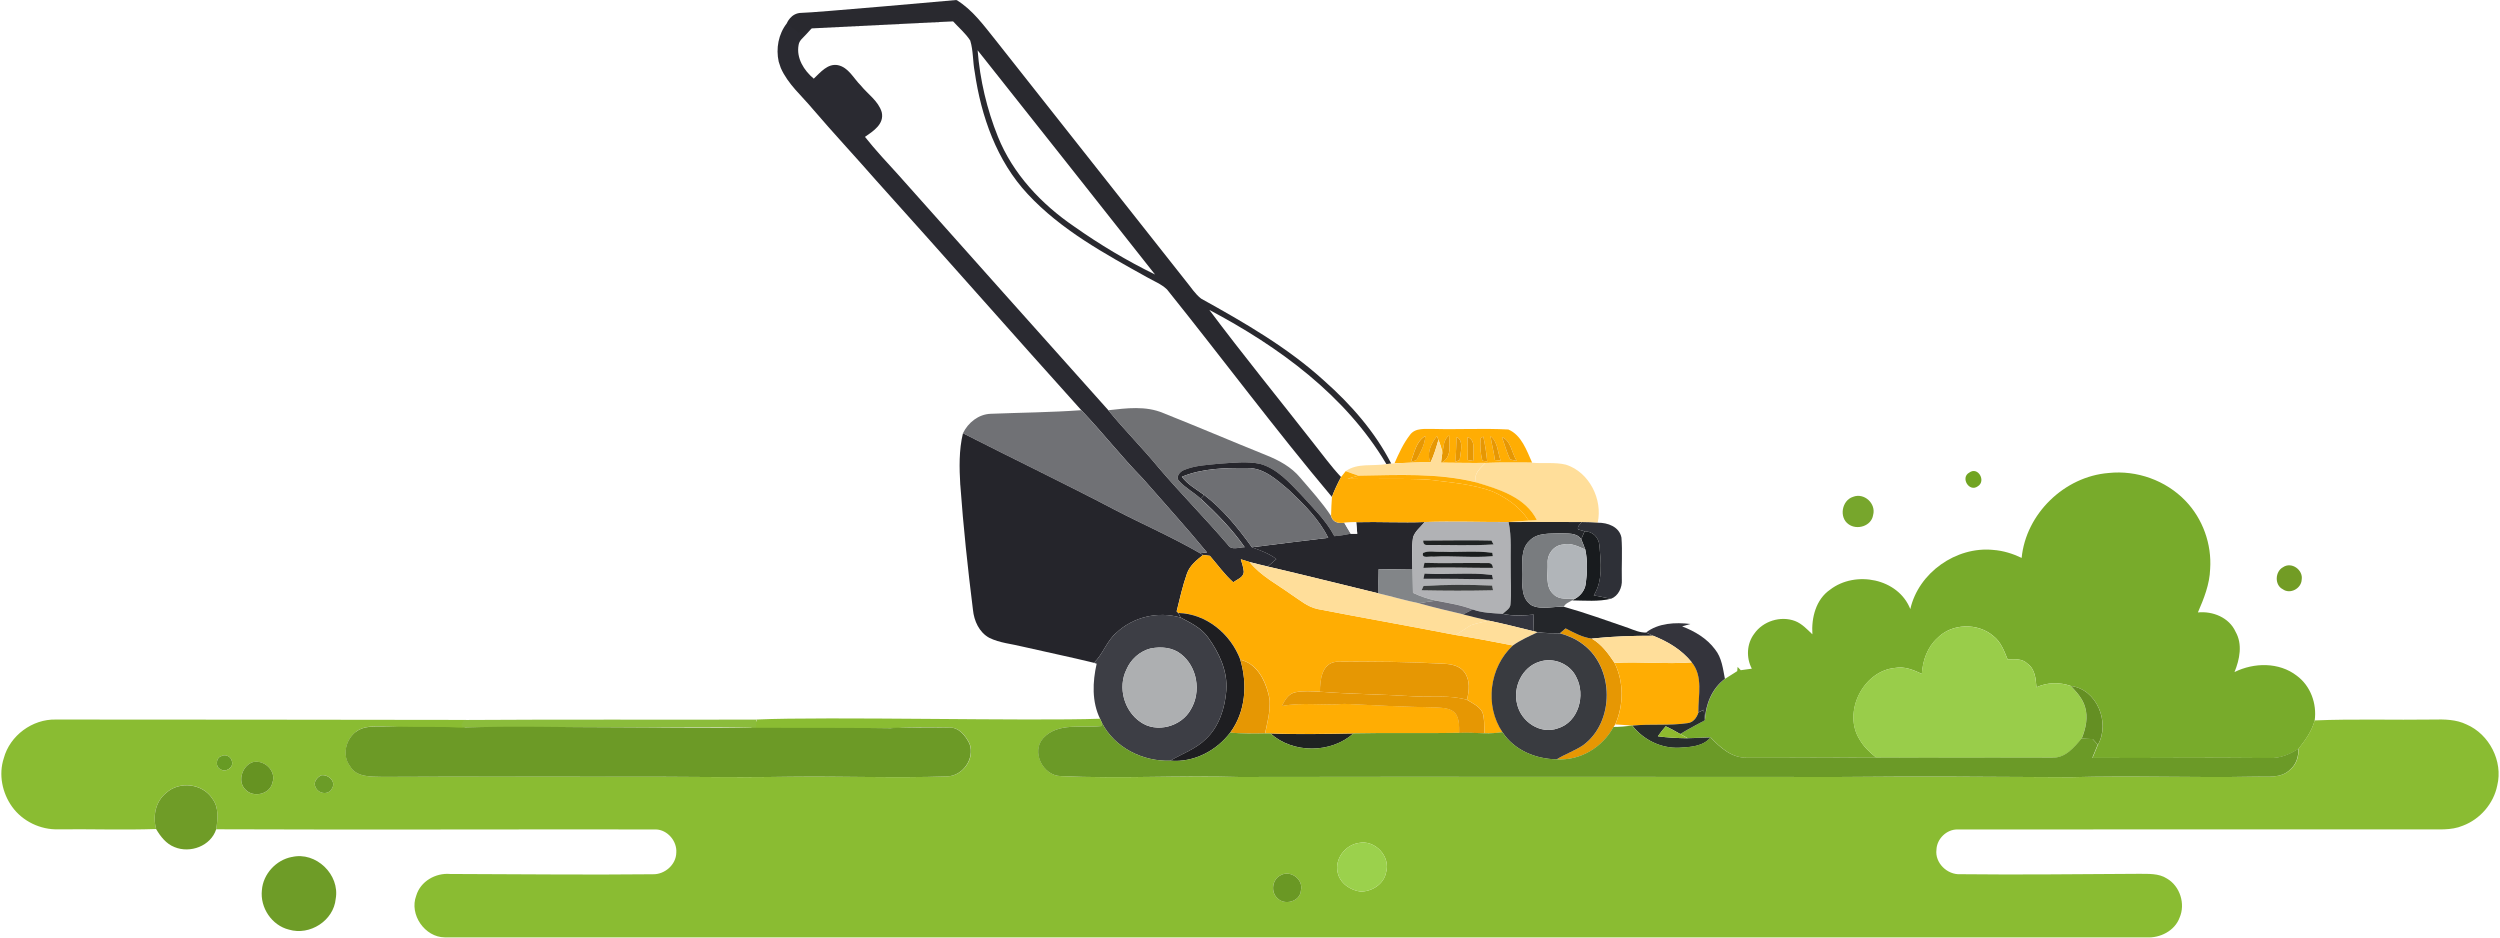 <?xml version="1.0" encoding="UTF-8"?><svg xmlns="http://www.w3.org/2000/svg" id="_1_COVER" data-name="1 COVER" viewBox="0 0 456.5 171.37" aria-hidden="true" width="456px" height="171px">
  <defs><linearGradient class="cerosgradient" data-cerosgradient="true" id="CerosGradient_id12e7bd5ba" gradientUnits="userSpaceOnUse" x1="50%" y1="100%" x2="50%" y2="0%"><stop offset="0%" stop-color="#d1d1d1"/><stop offset="100%" stop-color="#d1d1d1"/></linearGradient><linearGradient/>
    <style>
      .cls-1-68f69e082161d{
        fill: #6a9824;
      }

      .cls-2-68f69e082161d{
        fill: #282d2d;
      }

      .cls-3-68f69e082161d{
        fill: #6f9c27;
      }

      .cls-4-68f69e082161d{
        fill: #34343c;
      }

      .cls-5-68f69e082161d{
        fill: #669322;
      }

      .cls-6-68f69e082161d{
        fill: #706f76;
      }

      .cls-7-68f69e082161d{
        fill: #ffad03;
      }

      .cls-8-68f69e082161d{
        fill: #ffde9a;
      }

      .cls-9-68f69e082161d{
        fill: #24262a;
      }

      .cls-10-68f69e082161d{
        fill: #1e1e21;
      }

      .cls-11-68f69e082161d{
        fill: #aeb0b2;
      }

      .cls-12-68f69e082161d{
        fill: #8bbc3b;
      }

      .cls-13-68f69e082161d{
        fill: #393b40;
      }

      .cls-14-68f69e082161d{
        fill: #3d3e45;
      }

      .cls-15-68f69e082161d{
        fill: #29292f;
      }

      .cls-16-68f69e082161d{
        fill: #191d1d;
      }

      .cls-17-68f69e082161d{
        fill: #797c7f;
      }

      .cls-18-68f69e082161d{
        fill: #99cd4a;
      }

      .cls-19-68f69e082161d{
        fill: #8abc32;
      }

      .cls-20-68f69e082161d{
        fill: #6e9c27;
      }

      .cls-21-68f69e082161d{
        fill: #8fba2e;
      }

      .cls-22-68f69e082161d{
        fill: #26262c;
      }

      .cls-23-68f69e082161d{
        fill: #2a2a31;
      }

      .cls-24-68f69e082161d{
        fill: #3a3c3c;
      }

      .cls-25-68f69e082161d{
        fill: #181b1e;
      }

      .cls-26-68f69e082161d{
        fill: #6b9a27;
      }

      .cls-27-68f69e082161d{
        fill: #77a62c;
      }

      .cls-28-68f69e082161d{
        fill: #78ab2b;
      }

      .cls-29-68f69e082161d{
        fill: #707174;
      }

      .cls-30-68f69e082161d{
        fill: #34353e;
      }

      .cls-31-68f69e082161d{
        fill: #71a422;
      }

      .cls-32-68f69e082161d{
        fill: #fbfafb;
      }

      .cls-33-68f69e082161d{
        fill: #adafb1;
      }

      .cls-34-68f69e082161d{
        fill: #25252b;
      }

      .cls-35-68f69e082161d{
        fill: #679b24;
      }

      .cls-36-68f69e082161d{
        fill: #648f23;
      }

      .cls-37-68f69e082161d{
        fill: #6c9a26;
      }

      .cls-38-68f69e082161d{
        fill: #e69703;
      }

      .cls-39-68f69e082161d{
        fill: #1f2222;
      }

      .cls-40-68f69e082161d{
        fill: #828588;
      }

      .cls-41-68f69e082161d{
        fill: #729c25;
      }

      .cls-42-68f69e082161d{
        fill: #b1b5b9;
      }

      .cls-43-68f69e082161d{
        fill: #6b9c27;
      }

      .cls-44-68f69e082161d{
        fill: #9bd14c;
      }

      .cls-45-68f69e082161d{
        fill: #2e3037;
      }

      .cls-46-68f69e082161d{
        fill: #707175;
      }

      .cls-47-68f69e082161d{
        fill: #b1b2b5;
      }

      .cls-48-68f69e082161d{
        fill: #6e6f73;
      }
    </style>
  </defs>
  <g>
    <path class="cls-15-68f69e082161d" d="M148.13,5.19l25.81-1.29c.12-1.31.44-2.6.66-3.9,2.95,1.8,4.98,4.65,7.11,7.29,11.6,14.73,23.26,29.41,34.86,44.14.89,1.07,1.63,2.3,2.75,3.16,7.89,4.38,15.8,8.92,22.51,15.03,4.87,4.32,9.26,9.31,12.24,15.13-.22.02-.67.06-.89.08-7.46-12.57-19.65-21.45-32.37-28.18,6.18,8.25,12.7,16.25,19.05,24.37,1.65,2.07,3.21,4.24,5.03,6.18-.63,1.17-1.2,2.39-1.67,3.63-10.39-12.36-20.03-25.33-30.14-37.92-1.04-1-2.42-1.52-3.65-2.23-7.74-4.31-15.71-8.63-21.81-15.2-5.67-6.07-8.52-14.22-9.69-22.32-.37-1.91-.25-3.89-.82-5.75-.86-1.33-2.1-2.36-3.16-3.53M178.46,9.19c.43,5.41,1.69,10.78,3.72,15.82,2.73,6.78,7.93,12.3,13.91,16.38,4.69,3.31,9.64,6.27,14.8,8.79-10.8-13.67-21.59-27.35-32.43-40.99h0Z"/>
    <path class="cls-23-68f69e082161d" d="M143.58,4.27c1.55-1.03,3.2.11,4.54.92-.25.28-.76.82-1.01,1.1-.51.59-1.25,1.08-1.37,1.91-.46,2.41.98,4.69,2.77,6.18,1.21-1.14,2.54-2.82,4.41-2.47,1.96.41,2.86,2.42,4.18,3.71,1.29,1.6,3.22,2.84,3.83,4.88.51,2.18-1.55,3.47-3.06,4.52,1.9,2.4,3.99,4.64,6.05,6.89,12.81,14.36,25.59,28.74,38.43,43.07,2.94,3.63,6.28,6.93,9.24,10.55,4.09,4.79,8.53,9.27,12.63,14.06.67,1.09,2.03.4,3.06.43-2.28-3.29-5.11-6.15-8.03-8.87.16-.17.48-.5.64-.67,3.44,2.65,6.19,6.04,8.71,9.55,1.55.58,3.15,1.13,4.47,2.16-.53.45-1.05.9-1.57,1.36-1.12-.26-2.23-.53-3.33-.82-.54-.16-1.08-.33-1.6-.5.2.72.47,1.45.54,2.21.03,1.11-1.2,1.44-1.91,2-1.62-1.44-2.87-3.22-4.28-4.84-.32-.04-.95-.12-1.26-.16l-.54-.31c.32-.04.96-.12,1.27-.15-3.79-4.6-7.81-9.01-11.73-13.51-3.92-4.01-7.37-8.44-11.23-12.48-12.55-13.94-24.93-28.04-37.48-41.97-3.84-4.39-7.82-8.65-11.61-13.08-2.03-2.44-4.56-4.56-5.86-7.53-.09-.29-.28-.85-.38-1.14-.53-2.41-.05-5.04,1.48-7h0Z"/>
    <path class="cls-46-68f69e082161d" d="M197.43,74.99c3.86,4.05,7.31,8.48,11.23,12.48,3.92,4.49,7.94,8.9,11.73,13.51-.32.03-.95.11-1.27.15-5.05-2.93-10.41-5.26-15.59-7.95-9.18-4.81-18.52-9.28-27.75-13.99.94-1.94,2.84-3.46,5.05-3.55,5.53-.22,11.08-.26,16.6-.66h0Z"/>
    <path class="cls-29-68f69e082161d" d="M202.35,74.99c3.32-.38,6.85-.84,10.03.51,6.3,2.5,12.53,5.17,18.82,7.7,2.33.93,4.62,2.16,6.24,4.13,1.94,2.27,3.96,4.47,5.61,6.96.31,1.17,1.33,1.44,2.43,1.27.4.66.77,1.35,1.19,2.01-.99.19-2,.38-3,.45-1.54-2.95-3.99-5.24-6.18-7.69-2.12-2.2-4.31-4.64-7.35-5.52-2.42-.54-4.93-.21-7.37-.05-2.25.24-4.61.29-6.71,1.22-.65.29-1.4,1.2-.84,1.88,1.15,1.31,2.75,2.12,4.02,3.31,2.92,2.72,5.75,5.58,8.03,8.87-1.02-.02-2.39.66-3.06-.43-4.1-4.79-8.53-9.27-12.63-14.06-2.96-3.62-6.29-6.92-9.24-10.55h0Z"/>
    <path class="cls-7-68f69e082161d" d="M257.48,79.51c1-1.39,2.86-1.06,4.34-1.1,4.55.12,9.11-.14,13.65.1,2.41,1.02,3.35,3.83,4.35,6.06-2.84,0-5.69-.05-8.53.05-2.71.04-5.41-.03-8.12-.04,1.99-.81,1.55-3.28,1.47-4.98-1.07.74-.97,2.18-1.24,3.32-.06-.88-.39-1.71-.7-2.52-.07-.17-.21-.5-.28-.68-1.04,1.28-1.95,3.22-1.16,4.81-2.2-.06-4.41.09-6.6.16.79-1.8,1.62-3.63,2.83-5.19M257.66,84.44c.25-.08.76-.25,1.01-.34.72-1.38,1.54-2.8,1.62-4.4-1.66.96-2.02,3.06-2.64,4.73M266.04,79.88c-.04,1.52-.15,3.03-.26,4.54.2-.08.59-.25.8-.33.12-1.27.83-3.49-.53-4.21M268.01,79.89c.06,1.39.07,2.8,0,4.19.29.05.87.14,1.16.19-.37-1.4.6-3.77-1.16-4.38M270.41,80.12c-.14,1.36-.02,2.77.31,4.09.22.04.67.12.89.16-.14-1.54-.38-3.07-.72-4.57-.12.08-.37.24-.48.32M272.21,79.72c.21,1.47.63,2.89.81,4.37.26.02.79.07,1.05.1-.57-1.49-.5-3.43-1.86-4.46M274.29,79.89c.53,1.35.87,2.78,1.51,4.09.3.07.9.2,1.21.27-.92-1.4-1.04-3.71-2.72-4.36h0Z"/>
    <path class="cls-34-68f69e082161d" d="M175.29,88.67c-.18-3.16-.26-6.37.49-9.47,9.23,4.7,18.57,9.18,27.75,13.99,5.18,2.69,10.54,5.02,15.59,7.95l.54.31c-1.18.95-2.44,1.94-2.95,3.43-.79,2.25-1.31,4.58-1.88,6.89.08.07.24.21.32.29l.4.83c-4.1-1.2-8.65-.12-11.75,2.8-1.76,1.51-2.42,3.87-4.07,5.47-4.32-1.06-8.68-1.95-13-2.95-2.05-.52-4.23-.67-6.14-1.62-1.85-1.01-2.78-3.09-2.98-5.11-.95-7.58-1.76-15.18-2.31-22.8h0Z"/>
    <path class="cls-38-68f69e082161d" d="M257.66,84.44c.62-1.67.97-3.77,2.64-4.73-.08,1.6-.9,3.02-1.62,4.4-.25.08-.76.25-1.01.34h0Z"/>
    <path class="cls-38-68f69e082161d" d="M261.25,84.54c-.79-1.59.11-3.53,1.16-4.81.07.17.21.51.28.68-.4,1.4-.82,2.81-1.44,4.13M266.04,79.88c1.37.72.66,2.94.53,4.21-.2.08-.6.25-.8.33.11-1.52.22-3.03.26-4.54M268.01,79.89c1.75.61.79,2.98,1.16,4.38-.29-.04-.87-.14-1.16-.19.07-1.4.06-2.8,0-4.19M270.41,80.12c.12-.08.37-.24.48-.32.34,1.51.57,3.04.72,4.57-.22-.04-.67-.12-.89-.16-.33-1.33-.45-2.74-.31-4.09M272.21,79.72c1.36,1.03,1.29,2.98,1.86,4.46-.26-.02-.79-.07-1.05-.1-.18-1.47-.6-2.9-.81-4.37h0Z"/>
    <path class="cls-38-68f69e082161d" d="M263.39,82.93c.28-1.14.17-2.58,1.24-3.32.08,1.7.52,4.17-1.47,4.98.05-.41.17-1.24.22-1.65h0Z"/>
    <path class="cls-38-68f69e082161d" d="M274.29,79.89c1.68.65,1.8,2.96,2.72,4.36-.3-.07-.9-.2-1.21-.27-.64-1.31-.98-2.74-1.51-4.09M284.9,115.76c.35-.3.69-.6,1.05-.89,1.52.78,3.04,1.64,4.77,1.86,1.8,1.03,3.04,2.75,4.17,4.44,1.71,3.52,1.68,7.67.13,11.24-.07.12-.23.37-.31.48-2.01,3.74-6.11,6.2-10.39,5.91,1.54-.98,3.29-1.55,4.81-2.57,5.84-4.24,5.75-14.26-.05-18.5-1.23-.94-2.68-1.56-4.16-1.97h0Z"/>
    <path class="cls-8-68f69e082161d" d="M262.69,80.4c.31.81.64,1.64.7,2.52-.05.41-.17,1.24-.22,1.65,2.71.01,5.41.08,8.12.04-.96.97-2.26,2.02-1.69,3.55-7.04-1.75-14.36-1.34-21.54-1.22-.78-.26-1.54-.55-2.3-.83,2.16-1.53,4.96-.85,7.43-1.28.23-.02.67-.06.89-.08.15-.01.43-.04.58-.05,2.2-.07,4.4-.23,6.6-.16.62-1.32,1.03-2.73,1.44-4.13h0Z"/>
    <path class="cls-8-68f69e082161d" d="M271.28,84.63c2.84-.1,5.69-.05,8.53-.05,2.05.2,4.16-.14,6.19.36,4.27,1.36,6.76,6.35,5.8,10.62-.98-.08-1.96-.11-2.93-.12-4.45-.04-8.9,0-13.35,0,1.22-.08,2.44-.2,3.67-.26.38-.01,1.13-.05,1.51-.07-2.05-4.18-6.96-5.69-11.11-6.92-.57-1.53.74-2.58,1.69-3.55h0Z"/>
    <path class="cls-22-68f69e082161d" d="M216.06,85.97c2.1-.93,4.45-.98,6.71-1.22,2.44-.15,4.95-.48,7.37.05,3.04.87,5.23,3.32,7.35,5.52,2.19,2.45,4.64,4.75,6.18,7.69,1.01-.07,2.01-.26,3-.45.3,0,.88,0,1.18,0-.07-.7-.13-1.4-.19-2.1,4.18-.11,8.36.13,12.53-.03-.75.9-1.78,1.68-2.14,2.83-.29,1.94-.1,3.91-.11,5.86-2.06-.03-4.12-.07-6.17-.09-.03,1.48-.04,2.96-.02,4.44-6.76-1.63-13.49-3.34-20.26-4.91.52-.46,1.04-.91,1.57-1.36-1.32-1.04-2.92-1.58-4.47-2.16,4.65-.61,9.3-1.16,13.96-1.73-1.71-3.43-4.48-6.18-7.24-8.78-2.18-1.83-4.52-4.03-7.57-3.98-4.02-.03-8.19.04-11.95,1.6,1.07,1.44,2.68,2.29,4.09,3.34-.16.17-.48.5-.64.67-1.27-1.19-2.87-2-4.02-3.31-.56-.68.19-1.59.84-1.88h0Z"/>
    <path class="cls-48-68f69e082161d" d="M215.8,87.15c3.76-1.55,7.94-1.63,11.95-1.6,3.04-.05,5.39,2.15,7.57,3.98,2.76,2.6,5.53,5.35,7.24,8.78-4.65.57-9.31,1.12-13.96,1.73-2.51-3.51-5.27-6.9-8.71-9.55-1.42-1.05-3.02-1.9-4.09-3.34h0Z"/>
    <path class="cls-7-68f69e082161d" d="M244.89,87.21c.21-.28.64-.82.86-1.09.76.28,1.52.57,2.3.83-.66.17-1.31.38-1.96.57,4.9.13,9.82-.11,14.72.15,3.94.5,7.97.78,11.73,2.15,2.62,1.17,5.11,2.88,6.66,5.34-1.23.06-2.45.18-3.67.26-5.11.02-10.22-.17-15.32,0-4.18.16-8.36-.08-12.53.03-.73.01-1.46.06-2.18.1-1.1.17-2.13-.1-2.43-1.27.03-1.15.07-2.3.16-3.44.47-1.25,1.04-2.46,1.67-3.63h0Z"/>
    <path class="cls-31-68f69e082161d" d="M359.73,86.39c1.59-1.18,3.13,1.54,1.56,2.5-1.58,1.16-3.23-1.6-1.56-2.5h0Z"/>
    <path class="cls-28-68f69e082161d" d="M369.3,102.01c.77-8.09,7.82-14.91,15.9-15.55,5.14-.55,10.46,1.35,14.05,5.09,3.16,3.28,4.82,7.91,4.51,12.46-.09,2.79-1.14,5.41-2.24,7.94,2.72-.27,5.7.92,6.88,3.52,1.32,2.3.76,5.06-.19,7.38,3.56-1.76,8.14-1.84,11.38.66,2.54,1.87,3.7,5.12,3.28,8.2-.52,1.95-1.72,3.6-2.94,5.16-1.63,1.08-3.52,1.82-5.5,1.7-10.73-.13-21.45.05-32.17-.03.33-.8.65-1.61.99-2.4,2.29-4.02-.17-10.16-4.95-10.75-2.07-.72-4.29-.68-6.29.24-.12-1.54-.24-3.31-1.62-4.3-.97-.98-2.39-.85-3.64-.78-.64-1.57-1.25-3.25-2.64-4.31-2.85-2.43-7.56-2.32-10.2.39-1.84,1.67-2.7,4.11-2.84,6.55-1.52-.71-3.17-1.41-4.87-1.09-5.89.53-9.67,8.16-6.48,13.14.75,1.31,1.87,2.34,3.04,3.27-7.9-.05-15.79.05-23.69.02-2.74.04-4.85-1.87-6.61-3.72-1.4,0-2.8.12-4.19.14-.46-.26-.92-.52-1.37-.78,1.47-.89,3-1.67,4.51-2.51.16-2.91,1.29-5.78,3.68-7.57.73-.48,1.48-.92,2.22-1.4.02-.19.05-.57.07-.77.14.15.43.45.58.6.67-.1,1.34-.2,2.02-.28-1.05-1.99-.94-4.56.43-6.37,1.61-2.33,4.83-3.34,7.48-2.34,1.26.49,2.2,1.52,3.16,2.43-.2-3.01.63-6.38,3.25-8.17,4.6-3.54,12.44-2.07,14.65,3.56,1.5-6.65,8.38-11.49,15.14-10.82,1.82.13,3.59.68,5.23,1.47h0Z"/>
    <path class="cls-7-68f69e082161d" d="M248.05,86.95c7.18-.11,14.5-.53,21.54,1.22,4.15,1.23,9.06,2.74,11.11,6.92-.38.02-1.13.05-1.51.07-1.55-2.46-4.04-4.18-6.66-5.34-3.76-1.37-7.8-1.65-11.73-2.15-4.9-.26-9.81-.02-14.72-.15.65-.19,1.3-.4,1.96-.57M309.01,121.07c2.12,2.57,1.18,6.11,1.21,9.16-.3.95-.95,1.86-2.02,1.96-3.33.49-6.72.1-10.06.45h-.06c-1.02-.07-2.04-.18-3.05-.22,1.55-3.57,1.58-7.72-.13-11.24,4.7-.29,9.44.26,14.12-.1h0Z"/>
    <path class="cls-27-68f69e082161d" d="M338.48,90.82c2.03-.81,4.26,1.23,3.67,3.33-.3,2.01-2.94,2.82-4.5,1.67-1.77-1.25-1.22-4.36.83-5h0Z"/>
    <path class="cls-32-68f69e082161d" d="M245.49,95.56c.73-.03,1.45-.08,2.18-.1.06.7.12,1.4.19,2.1-.3,0-.88,0-1.18,0-.42-.66-.8-1.34-1.19-2.01"/>
    <path class="cls-47-68f69e082161d" d="M260.2,95.43c5.11-.16,10.21.03,15.32,0,.6,2.81.31,5.69.39,8.53-.02,2.15.16,4.31-.04,6.46-.02.85-.89,1.26-1.42,1.78-1.85-.13-3.73-.16-5.49-.8-2.12-.83-4.39-1.16-6.61-1.6-1.5-.3-2.94-.79-4.32-1.44-.02-1.42-.06-2.83-.09-4.25,0-1.95-.17-3.92.11-5.86.36-1.16,1.39-1.93,2.14-2.83M259.9,98.81c-.02.61.27.88.89.81,3.99-.01,7.98.16,11.96-.1-.09-.18-.28-.53-.37-.71-4.16-.11-8.33.01-12.49,0M259.91,101.07c-.4,1.16,1.26.55,1.85.7,3.62-.2,7.28.24,10.89-.09l-.09-.62c-3.07-.42-6.2-.06-9.29-.19-1.11.09-2.35-.27-3.35.21M259.93,103.82c4.24-.18,8.48.02,12.72,0-.04-.65-.37-.94-.97-.88-3.85-.08-7.69.08-11.54-.04-.05.23-.16.7-.21.93M259.95,105.8c4.24-.03,8.48.04,12.72.1-.04-.2-.13-.6-.18-.8-4.06-.53-8.23.02-12.34-.25-.05.24-.15.71-.2.95M259.97,107.12c-.09.2-.27.59-.36.8,4.36.09,8.71.09,13.07,0-.04-.22-.13-.65-.17-.87-4.17-.18-8.38-.2-12.54.08h0Z"/>
    <path class="cls-9-68f69e082161d" d="M275.53,95.43c4.44,0,8.89-.04,13.35,0-.26.42-.84.77-.66,1.34.3.09.89.26,1.19.35-.21.48-.41.96-.62,1.44-.83-1.23-2.49-1-3.78-1.08-1.91.11-4.19-.16-5.64,1.34-1.71,1.56-1.29,4.1-1.39,6.18.05,1.97-.17,4.5,1.8,5.67,1.82.84,3.91.15,5.84.24,3.99,1.12,7.87,2.54,11.79,3.88,1.04.39,2.08.86,3.23.84.43.18.86.38,1.29.58-3.74,0-7.5.11-11.22.52-1.72-.22-3.25-1.08-4.77-1.86-.36.3-.7.59-1.05.89-1.36-.03-2.72,0-4.06-.2l-.8-.19c.02-1.01.04-2.01.08-3.02-1.89.16-3.8.29-5.66-.15.53-.52,1.4-.93,1.42-1.78.2-2.15.02-4.31.04-6.46-.08-2.84.21-5.73-.39-8.53M259.95,105.8c.05-.24.15-.71.2-.95,4.1.27,8.27-.28,12.34.25.05.2.14.6.18.8-4.24-.05-8.48-.13-12.72-.1h0Z"/>
    <path class="cls-45-68f69e082161d" d="M288.88,95.43c.97.01,1.95.04,2.93.12,1.8-.03,3.95.72,4.34,2.72.2,2.56,0,5.14.07,7.71.09,1.39-.62,2.95-1.97,3.47-1.05-.21-2.1-.43-3.16-.62,1.69-2.69,1.3-6.04,1.04-9.06-.1-1.5-1.19-2.64-2.72-2.65-.3-.09-.89-.26-1.19-.35-.19-.57.4-.92.66-1.34h0Z"/>
    <path class="cls-25-68f69e082161d" d="M289.41,97.12c1.53,0,2.62,1.15,2.72,2.65.26,3.01.66,6.37-1.04,9.06,1.05.19,2.1.41,3.16.62-2.32.56-4.74.33-7.1.3l.55-.32c1-.56,1.76-1.54,1.92-2.69.29-2.08.36-4.23-.08-6.29-.23-.64-.48-1.27-.74-1.89.2-.48.41-.96.62-1.44h0Z"/>
    <path class="cls-17-68f69e082161d" d="M279.36,98.82c1.46-1.5,3.74-1.23,5.64-1.34,1.29.08,2.95-.15,3.78,1.08.26.62.51,1.25.74,1.89-1.27-.57-2.63-1.27-4.06-.91-1.69.14-2.93,1.78-2.8,3.44.08,1.89-.53,4.28,1.11,5.68,1.04,1.02,2.6.74,3.92.76l-.55.32c-.54.34-1.22.53-1.53,1.16-1.93-.08-4.02.61-5.84-.24-1.98-1.17-1.75-3.7-1.8-5.67.1-2.08-.32-4.62,1.39-6.18h0Z"/>
    <path class="cls-39-68f69e082161d" d="M259.9,98.81c4.16.01,8.33-.11,12.49,0,.09.18.27.53.37.71-3.98.26-7.98.08-11.96.1-.62.07-.92-.19-.89-.81M259.93,103.82c.05-.23.16-.7.21-.93,3.84.13,7.69-.04,11.54.04.6-.06.93.23.97.88-4.24.02-8.48-.18-12.72,0M231.99,134.07c5.06.22,10.11.09,15.17,0-4.1,3.68-11.07,3.7-15.17,0h0Z"/>
    <path class="cls-42-68f69e082161d" d="M282.67,102.98c-.14-1.66,1.11-3.29,2.8-3.44,1.43-.36,2.79.34,4.06.91.44,2.06.38,4.21.08,6.29-.16,1.15-.92,2.13-1.92,2.69-1.31-.02-2.88.26-3.92-.76-1.63-1.41-1.02-3.8-1.11-5.68h0Z"/>
    <path class="cls-16-68f69e082161d" d="M259.91,101.07c1.01-.48,2.25-.12,3.35-.21,3.09.13,6.22-.23,9.29.19l.09.62c-3.61.33-7.27-.11-10.89.09-.59-.14-2.25.46-1.85-.7h0Z"/>
    <path class="cls-7-68f69e082161d" d="M219.66,101.44c.32.04.95.12,1.26.16,1.41,1.63,2.65,3.41,4.28,4.84.71-.55,1.94-.89,1.91-2-.06-.77-.34-1.49-.54-2.21.52.17,1.06.34,1.6.5,2.07,2.56,5.06,4.08,7.69,5.98,1.5.98,2.92,2.22,4.72,2.61,8.4,1.63,16.82,3.11,25.22,4.75,3.52.56,7.02,1.23,10.51,1.92-4.29,3.98-5.18,10.97-1.89,15.85-1.1.15-2.21.25-3.31.21-.08-1.29.06-2.63-.37-3.87-.59-1.1-1.81-1.63-2.82-2.27.39-1.63.6-3.5-.4-4.95-.8-1.21-2.34-1.56-3.7-1.63-6.59-.36-13.2-.45-19.79-.37-2.68.3-2.98,3.33-2.98,5.47-1.52-.05-3.07-.2-4.56.12-1.25.28-1.87,1.46-2.41,2.5,3.78-.75,7.64-.04,11.46-.4,5.42.27,10.85.54,16.29.64,1.3.08,2.82.02,3.87.95.85,1.03.8,2.45.8,3.72-6.44.12-12.88-.04-19.32.1-5.06.08-10.11.21-15.17,0h-.99c.45-2.4,1.25-4.87.59-7.3-.68-2.66-2.2-5.51-5.11-6.17-1.76-4.71-6.2-8.41-11.33-8.55-.08-.07-.24-.21-.32-.29.56-2.31,1.09-4.65,1.88-6.89.5-1.49,1.77-2.48,2.95-3.43h0Z"/>
    <path class="cls-8-68f69e082161d" d="M228.17,102.74c1.1.3,2.21.56,3.33.82,6.77,1.57,13.5,3.28,20.26,4.91,2.46.56,4.89,1.29,7.38,1.8,2.67.76,5.38,1.4,8.09,2.03,1.57.39,3.12.8,4.69,1.15-1.11.29-2.25.46-3.31.85-.95.57-1.84,1.24-2.81,1.78-8.4-1.64-16.82-3.11-25.22-4.75-1.8-.39-3.22-1.63-4.72-2.61-2.63-1.9-5.62-3.42-7.69-5.98h0Z"/>
    <path class="cls-41-68f69e082161d" d="M417.07,103.69c1.56-1.08,3.74.49,3.42,2.29-.08,1.61-2.12,2.7-3.45,1.73-1.54-.76-1.42-3.24.03-4.02h0Z"/>
    <path class="cls-40-68f69e082161d" d="M251.78,104.03c2.05.02,4.11.06,6.17.09.03,1.41.06,2.83.09,4.25,1.37.65,2.82,1.14,4.32,1.44-1.09.09-2.15.29-3.22.46-2.48-.5-4.91-1.23-7.38-1.8-.01-1.49,0-2.97.02-4.44h0Z"/>
    <path class="cls-24-68f69e082161d" d="M259.97,107.12c4.16-.28,8.37-.26,12.54-.08.04.22.12.65.17.87-4.36.1-8.71.09-13.07,0,.09-.2.27-.6.36-.8h0Z"/>
    <path class="cls-6-68f69e082161d" d="M259.13,110.27c1.07-.18,2.14-.37,3.22-.46,2.22.44,4.48.77,6.61,1.6-.59.29-1.16.6-1.74.89-2.71-.63-5.42-1.27-8.09-2.03h0Z"/>
    <path class="cls-30-68f69e082161d" d="M267.22,112.3c.58-.3,1.16-.6,1.74-.89,1.76.64,3.64.67,5.49.8,1.86.44,3.77.31,5.66.15-.03,1-.05,2.01-.08,3.02-2.71-.66-5.4-1.37-8.13-1.92-1.57-.35-3.13-.77-4.69-1.15h0Z"/>
    <path class="cls-14-68f69e082161d" d="M203.8,115.68c3.11-2.92,7.65-4,11.75-2.8,1.84.98,3.83,1.92,5.06,3.69,2.01,2.79,3.57,6.14,3.31,9.65-.26,3.22-1.3,6.55-3.7,8.84-1.84,1.84-4.35,2.7-6.55,4-5.01.17-10.14-2.37-12.48-6.9-.09-.19-.26-.57-.34-.76-1.54-3.14-1.38-6.76-.63-10.08-.13-.04-.38-.11-.5-.15,1.65-1.61,2.31-3.96,4.07-5.47M210.11,118.53c-2,.51-3.66,1.99-4.45,3.88-1.6,3.25-.43,7.51,2.55,9.55,2.95,2.12,7.53.85,9.23-2.29,1.93-3.22,1.18-7.8-1.81-10.11-1.54-1.22-3.65-1.4-5.51-1.02h0Z"/>
    <path class="cls-10-68f69e082161d" d="M215.15,112.05c5.14.14,9.57,3.84,11.33,8.55,1.33,4.46.98,9.48-1.84,13.31-2.56,3.36-6.69,5.51-10.96,5.14,2.2-1.3,4.71-2.15,6.55-4,2.4-2.28,3.44-5.62,3.7-8.84.26-3.52-1.3-6.87-3.31-9.65-1.23-1.77-3.22-2.71-5.06-3.69l-.4-.83h0Z"/>
    <path class="cls-8-68f69e082161d" d="M271.91,113.45c2.73.55,5.42,1.26,8.13,1.92l.8.19c-1.56.74-3.14,1.42-4.54,2.43-3.49-.69-6.99-1.35-10.51-1.92.97-.53,1.86-1.21,2.81-1.78,1.07-.39,2.21-.56,3.31-.85h0Z"/>
    <path class="cls-4-68f69e082161d" d="M300.63,115.63c2.26-1.75,5.37-1.9,8.11-1.57-.38.11-1.12.34-1.5.44,2.31.89,4.53,2.19,6.03,4.22,1.22,1.52,1.43,3.51,1.79,5.36-2.39,1.79-3.52,4.66-3.68,7.57-.08-.64-.15-1.27-.23-1.9-.24.12-.71.35-.95.47-.03-3.05.92-6.58-1.21-9.16-1.84-2.29-4.39-3.81-7.08-4.86-.43-.21-.86-.4-1.29-.58h0Z"/>
    <path class="cls-18-68f69e082161d" d="M353.9,116.63c2.64-2.7,7.34-2.81,10.2-.39,1.39,1.06,2.01,2.75,2.64,4.31,1.25-.07,2.67-.2,3.64.78,1.38.98,1.5,2.76,1.62,4.3,2-.92,4.22-.96,6.29-.24,1.04,1.11,2.14,2.29,2.58,3.8.62,1.92.14,3.99-.6,5.81-1.34,1.65-3,3.61-5.34,3.5-10.73,0-21.46.07-32.19,0-1.17-.94-2.29-1.97-3.04-3.27-3.2-4.98.59-12.61,6.48-13.14,1.7-.33,3.36.38,4.87,1.09.15-2.43,1.01-4.87,2.84-6.55h0Z"/>
    <path class="cls-13-68f69e082161d" d="M280.84,115.57c1.34.21,2.7.17,4.06.2,1.49.41,2.93,1.03,4.16,1.97,5.8,4.24,5.9,14.26.05,18.5-1.51,1.02-3.27,1.6-4.81,2.57-3.84-.06-7.75-1.67-9.9-4.96-3.29-4.87-2.41-11.87,1.89-15.85,1.4-1.01,2.99-1.69,4.54-2.43M281.14,120.97c-3.15.97-4.86,4.65-4.06,7.75.71,3.18,4.21,5.58,7.42,4.42,3.8-1.12,5.14-6.07,3.39-9.37-1.14-2.44-4.21-3.68-6.75-2.8h0Z"/>
    <path class="cls-8-68f69e082161d" d="M290.71,116.73c3.72-.41,7.47-.53,11.22-.52,2.7,1.06,5.24,2.57,7.08,4.86-4.69.37-9.42-.18-14.12.1-1.13-1.69-2.37-3.42-4.17-4.44h0Z"/>
    <path class="cls-33-68f69e082161d" d="M210.11,118.53c1.86-.38,3.97-.2,5.51,1.02,2.99,2.31,3.74,6.89,1.81,10.11-1.7,3.15-6.28,4.41-9.23,2.29-2.98-2.03-4.14-6.3-2.55-9.55.8-1.89,2.46-3.37,4.45-3.88h0Z"/>
    <path class="cls-38-68f69e082161d" d="M226.48,120.6c2.9.66,4.42,3.51,5.11,6.17.67,2.43-.13,4.9-.59,7.3-2.12.06-4.25.04-6.36-.15,2.82-3.83,3.17-8.85,1.84-13.31h0Z"/>
    <path class="cls-38-68f69e082161d" d="M241.04,126.44c0-2.13.31-5.17,2.98-5.47,6.59-.09,13.2,0,19.79.37,1.36.07,2.89.42,3.7,1.63,1,1.45.79,3.32.4,4.95-3.26-.93-6.7-.43-10.04-.65-5.61-.37-11.23-.39-16.83-.83h0Z"/>
    <path class="cls-11-68f69e082161d" d="M281.14,120.97c2.53-.88,5.61.36,6.75,2.8,1.75,3.29.41,8.25-3.39,9.37-3.21,1.16-6.71-1.24-7.42-4.42-.8-3.1.91-6.78,4.06-7.75h0Z"/>
    <path class="cls-36-68f69e082161d" d="M378.29,125.39c4.78.58,7.23,6.72,4.95,10.75-.32-.35-.63-.69-.93-1.03-.68-.04-1.36-.07-2.03-.11.74-1.82,1.21-3.89.6-5.81-.44-1.51-1.54-2.69-2.58-3.8h0Z"/>
    <path class="cls-38-68f69e082161d" d="M236.48,126.56c1.5-.32,3.05-.17,4.56-.12,5.6.45,11.23.46,16.83.83,3.34.22,6.78-.29,10.04.65,1.01.63,2.23,1.17,2.82,2.27.42,1.24.29,2.58.37,3.87-1.54-.09-3.08-.13-4.62-.08,0-1.27.05-2.69-.8-3.72-1.05-.93-2.56-.87-3.87-.95-5.44-.1-10.87-.37-16.29-.64-3.82.36-7.67-.36-11.46.4.53-1.04,1.15-2.22,2.41-2.5h0Z"/>
    <path class="cls-2-68f69e082161d" d="M310.22,130.23c.24-.12.71-.35.95-.47.07.63.15,1.26.23,1.9-1.51.83-3.04,1.61-4.51,2.51-.86-.51-1.75-.98-2.65-1.41-.51.58-.98,1.21-1.43,1.83,1.81.25,3.63.34,5.45.36,1.4-.02,2.79-.13,4.19-.14-1.35,1.66-3.75,1.77-5.73,1.88-3.32.15-6.56-1.44-8.58-4.05,3.34-.35,6.74.04,10.06-.45,1.07-.1,1.72-1.01,2.02-1.96h0Z"/>
    <path class="cls-19-68f69e082161d" d="M200.85,131.39c.08.19.25.57.34.76l-.09.57c-3.53.4-7.9-.73-10.62,2.2-2.26,2.49-.06,6.89,3.22,6.95,10.84.51,21.7-.17,32.55.16,36.56-.07,73.11,0,109.67,0,14.13-.14,28.26-.03,42.39.04,11.22-.33,22.44.13,33.65-.1,2.18-.07,4.8.4,6.49-1.33,1.11-.94,1.52-2.38,1.47-3.79,1.22-1.56,2.42-3.21,2.94-5.16,7.21-.3,14.44-.05,21.65-.16,2.06-.05,4.22-.03,6.12.9,4.16,1.79,6.7,6.73,5.61,11.15-.66,3.31-3.13,6.17-6.28,7.35-2.19.93-4.61.63-6.92.68-28.49.03-56.98-.02-85.47.01-2-.02-3.77,1.72-3.84,3.7-.31,2.42,1.98,4.62,4.37,4.48,10.86.13,21.73-.02,32.6-.07,1.73.03,3.64-.13,5.17.87,2.38,1.38,3.41,4.64,2.3,7.15-.88,2.4-3.56,3.75-6.03,3.6-103.69,0-207.39,0-311.08,0-3.65-.03-6.53-4.18-5.22-7.62.77-2.63,3.54-4.2,6.2-3.97,12.35.02,24.7.19,37.04.05,2.17.07,4.27-1.74,4.3-3.95.16-2.1-1.61-4.19-3.74-4.24-26.79-.04-53.58.08-80.37-.03.3-1.87.53-3.99-.69-5.59-1.76-2.79-6.05-3.29-8.45-1.06-1.96,1.56-2.48,4.28-1.83,6.6-5.96.21-11.92-.01-17.88.06-3.27.1-6.55-1.47-8.46-4.14-1.8-2.52-2.49-5.88-1.51-8.86,1.11-4.14,5.22-7.17,9.5-7.07,23.41.02,51.6.02,75.01.07.26.35-.46,1.25-.2,1.61-3.76.16-11.31-.34-15.07-.42-1.63.02-3.47-.13-4.82.95-1.92,1.41-2.61,4.36-1.1,6.32,1.19,2.09,3.9,1.88,5.96,1.95,14.14-.08,28.29-.03,42.44-.03,10.72-.05,21.43.2,32.15,0,9.54-.12,19.09.28,28.63-.06,2.84-.1,5.06-3.27,4.06-5.95-.7-1.43-1.89-3-3.65-2.98-3.35-.08-6.71-.14-10.05.14l-26.24.32c-.38-.47,1.31-1.47.92-1.92,12.96-.59,49.91.32,62.88-.15M40.15,138.25c-.94.3-1.04,1.99-.09,2.35.93.71,2.5-.35,2.08-1.47-.18-.88-1.22-1.35-1.99-.88M46.16,139.27c-2.07.49-3.13,3.54-1.53,5.08,1.43,1.53,4.46.85,4.92-1.27.76-2.04-1.32-4.14-3.39-3.8M58.48,141.72c-.78.36-1.54,1.32-1.03,2.18.49,1.21,2.38,1.5,2.99.22.81-1.27-.69-2.61-1.96-2.41M248.12,154.09c-2.45.36-4.43,2.92-3.85,5.4.4,1.94,2.3,3.25,4.19,3.49,2.06,0,4.25-1.35,4.66-3.48.9-2.91-2.03-6.06-5-5.41M233.78,160.03c-1.48.78-1.78,3-.54,4.13,1.3,1.42,4.18.64,4.31-1.37.53-2.06-1.96-3.87-3.77-2.76h0Z"/>
    <path class="cls-12-68f69e082161d" d="M84.57,131.61c17.8-.12,35.6-.03,53.41-.07,0,.38-.02,1.13-.03,1.51-8.58-.25-17.19,0-25.77-.09-9.3.02-18.6-.03-27.9.06-.05-.14-.14-.43-.19-.58.12-.2.37-.61.49-.82h0Z"/>
    <path class="cls-26-68f69e082161d" d="M201.19,132.15c2.35,4.53,7.47,7.07,12.48,6.9,4.28.37,8.41-1.78,10.96-5.14,2.11.2,4.24.21,6.36.15h.99c4.1,3.71,11.07,3.69,15.17,0,6.44-.15,12.88.02,19.32-.1,1.54-.05,3.08,0,4.62.08,1.1.04,2.21-.06,3.31-.21,2.15,3.29,6.06,4.9,9.9,4.96,4.28.29,8.38-2.17,10.39-5.91,1.12,0,2.25-.1,3.36-.26h.06c2.02,2.6,5.26,4.2,8.58,4.04,1.98-.1,4.38-.21,5.73-1.88,1.76,1.86,3.88,3.77,6.61,3.72,7.89.03,15.79-.07,23.69-.02,10.73.06,21.46-.02,32.19,0,2.34.11,4-1.85,5.34-3.5.67.03,1.35.07,2.03.11.3.35.61.69.93,1.03-.34.8-.67,1.6-.99,2.4,10.72.08,21.44-.1,32.17.03,1.98.12,3.87-.62,5.5-1.7.04,1.41-.37,2.85-1.47,3.79-1.69,1.74-4.31,1.26-6.49,1.33-11.22.23-22.44-.23-33.65.1-14.13-.08-28.26-.19-42.39-.04-36.56,0-73.12-.07-109.67,0-10.85-.34-21.7.35-32.55-.16-3.28-.06-5.48-4.46-3.22-6.95,2.72-2.93,7.09-1.8,10.62-2.2l.09-.57h0Z"/>
    <path class="cls-37-68f69e082161d" d="M64.86,133.75c1.36-1.08,3.2-.92,4.82-.95,3.76.08,7.49.09,11.25.09,1.22,0,2.45.15,3.33.12,9.29-.36,18.6-.04,27.9-.06,8.59.08,34.36.09,25.77.09,3.28,0,22.64,0,25.35.09-3.35-.12,6.7-.22,10.05-.14,1.76-.02,2.95,1.55,3.65,2.98.99,2.68-1.22,5.85-4.06,5.95-9.54.34-19.09-.06-28.63.06-10.72.19-21.43-.06-32.15,0-14.14,0-28.29-.04-42.44.03-2.06-.07-4.77.14-5.96-1.95-1.51-1.96-.81-4.9,1.1-6.32h0Z"/>
    <path class="cls-21-68f69e082161d" d="M302.8,134.59c.45-.63.92-1.25,1.43-1.83.9.43,1.79.9,2.65,1.41.45.26.91.52,1.37.78-1.82-.02-3.64-.11-5.45-.36h0Z"/>
    <path class="cls-35-68f69e082161d" d="M40.15,138.25c.77-.47,1.81,0,1.99.88.41,1.12-1.15,2.17-2.08,1.47-.95-.36-.85-2.04.09-2.35h0Z"/>
    <path class="cls-5-68f69e082161d" d="M46.16,139.27c2.07-.34,4.14,1.76,3.39,3.8-.45,2.13-3.49,2.81-4.92,1.27-1.6-1.54-.54-4.58,1.53-5.08h0Z"/>
    <path class="cls-43-68f69e082161d" d="M58.48,141.72c1.27-.2,2.77,1.14,1.96,2.41-.61,1.27-2.5.99-2.99-.22-.51-.86.25-1.82,1.03-2.18h0Z"/>
    <path class="cls-3-68f69e082161d" d="M30.13,144.95c2.4-2.23,6.69-1.72,8.45,1.06,1.22,1.61.99,3.72.69,5.59-.99,3.05-4.75,4.44-7.62,3.24-1.52-.59-2.56-1.94-3.35-3.29-.65-2.33-.12-5.05,1.83-6.6h0Z"/>
    <path class="cls-44-68f69e082161d" d="M248.12,154.09c2.96-.65,5.9,2.5,5,5.41-.4,2.12-2.6,3.48-4.66,3.48-1.89-.24-3.78-1.55-4.19-3.49-.58-2.47,1.39-5.04,3.85-5.4h0Z"/>
    <path class="cls-20-68f69e082161d" d="M53.09,156.66c4.41-1.06,8.84,3.22,8.03,7.65-.38,3.99-4.74,6.76-8.54,5.62-3.15-.77-5.31-4.03-4.95-7.23.22-2.93,2.59-5.5,5.46-6.05h0Z"/>
    <path class="cls-1-68f69e082161d" d="M233.78,160.03c1.81-1.11,4.3.7,3.77,2.76-.13,2.01-3.01,2.8-4.31,1.37-1.23-1.14-.93-3.36.54-4.13h0Z"/>
  </g>
  <path class="cls-15-68f69e082161d" d="M175.76,2.79l-1.16-2.79s-26.32,2.35-28.31,2.35-2.71,1.92-2.71,1.92l2.19,1.72,2.36-.8,25.81-1.29,1.82-1.11Z"/>
</svg>